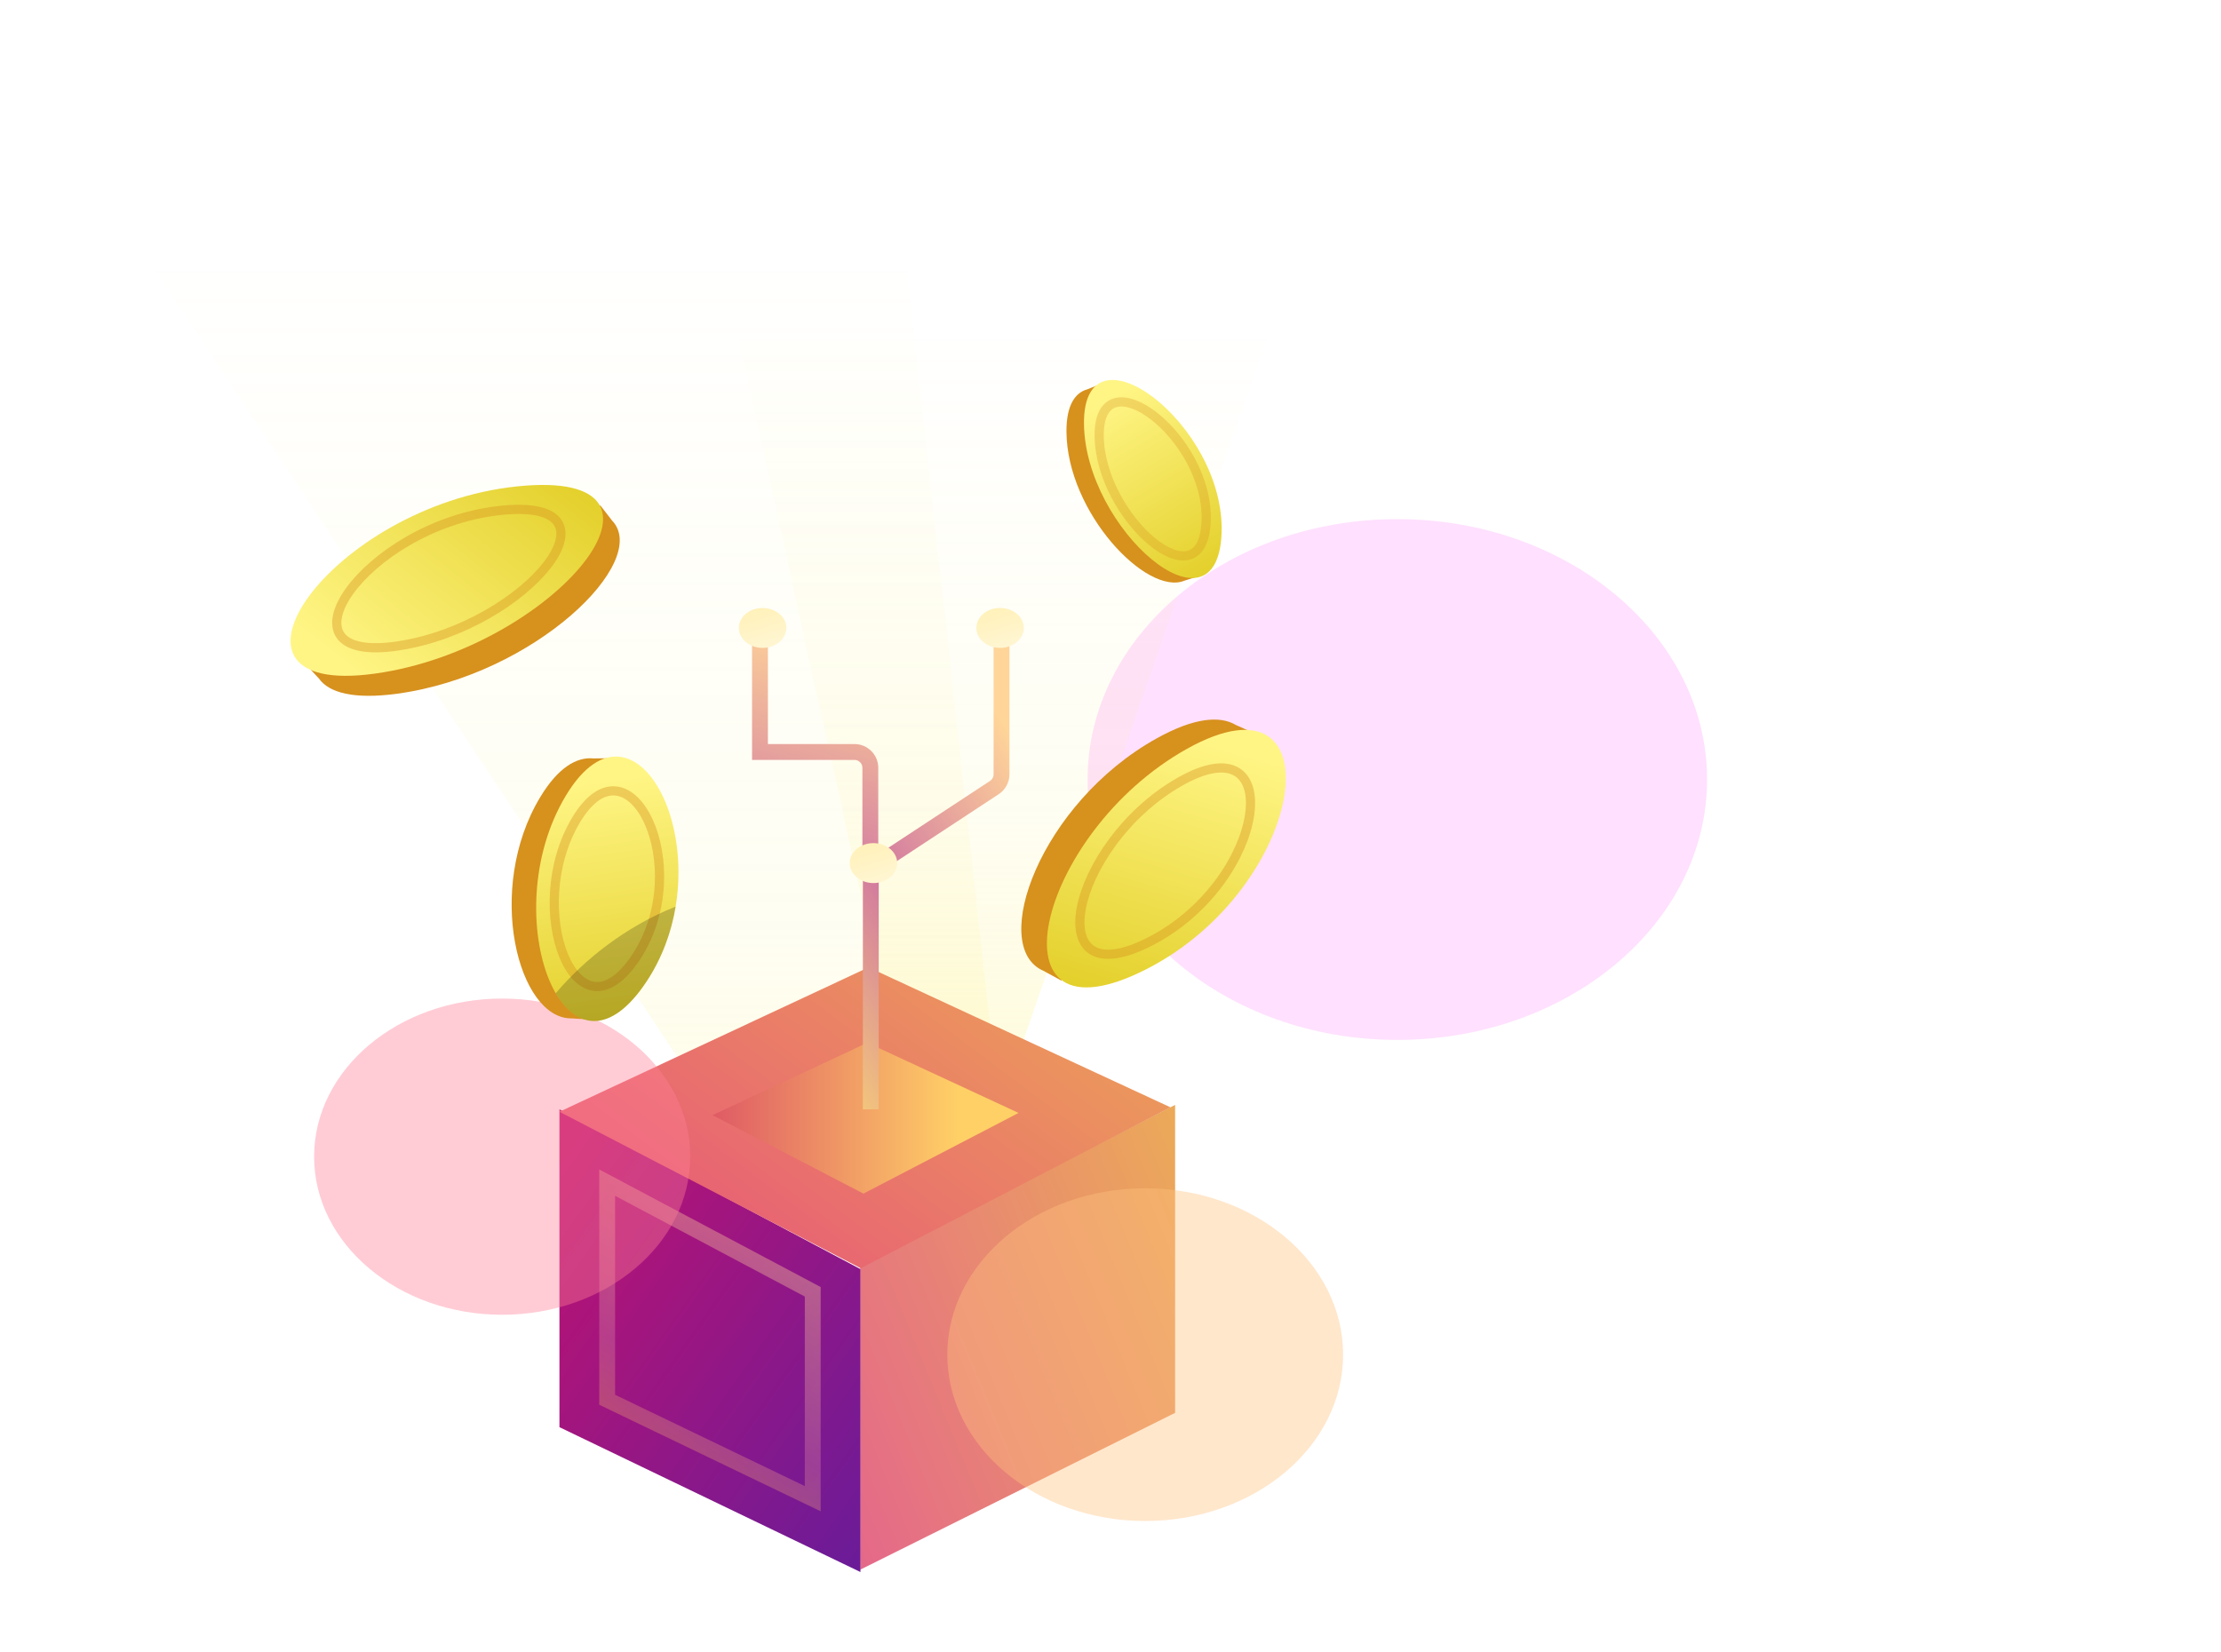 <svg width="121" height="90" viewBox="0 0 121 90" fill="none" xmlns="http://www.w3.org/2000/svg">
<g opacity="0.24" filter="url(#filter0_f_1_184)">
<ellipse cx="76.126" cy="42.479" rx="16.874" ry="14.19" fill="#FF7EFA" fill-opacity="0.98"/>
</g>
<path d="M46.866 85.537L64.02 76.992V60.209L46.866 69.014V85.537Z" fill="url(#paint0_linear_1_184)"/>
<path d="M46.877 85.666L30.479 77.772V60.451L46.877 69.159V85.666Z" fill="url(#paint1_linear_1_184)"/>
<path opacity="0.4" d="M44.278 81.67L33.078 76.278V64.447L44.278 70.395V81.67Z" stroke="url(#paint2_linear_1_184)" stroke-width="0.864"/>
<path opacity="0.405" d="M47.213 64.551L38.785 60.444L4 8H48.668L54.437 60.444L47.213 64.551Z" fill="url(#paint3_linear_1_184)"/>
<path opacity="0.405" d="M54.437 60.497L71.293 11.846H38.785L50.825 66.578L54.437 60.497Z" fill="url(#paint4_linear_1_184)"/>
<path d="M63.028 40.23C65.044 39.11 66.463 38.988 67.329 39.507L68.695 40.115L68.375 40.507C69.419 43.163 66.723 49.219 61.065 52.098C59.874 52.704 58.896 53.008 58.116 53.07L57.819 53.433L56.834 52.897C53.847 51.595 56.673 43.76 63.028 40.23Z" fill="#D7911D"/>
<path d="M64.672 40.803C56.399 45.418 53.669 57.303 62.46 52.812C71.25 48.321 72.945 36.189 64.672 40.803Z" fill="url(#paint5_linear_1_184)"/>
<path opacity="0.4" d="M64.23 42.627C58.306 46.039 56.468 54.57 62.763 51.248C69.057 47.927 70.154 39.214 64.23 42.627Z" stroke="#D7911D" stroke-width="0.5"/>
<path d="M21.646 37.802C19.269 38.127 17.914 37.746 17.372 36.972L16.414 35.944L16.894 35.697C17.208 32.909 22.562 28.31 29.106 27.64C30.484 27.499 31.523 27.56 32.265 27.774L32.709 27.545L33.353 28.376C35.46 30.6 29.137 36.779 21.646 37.802Z" fill="#D7911D"/>
<path d="M20.418 36.709C30.179 35.359 38.348 25.448 28.173 26.505C17.998 27.563 10.656 38.058 20.418 36.709Z" fill="url(#paint6_linear_1_184)"/>
<path opacity="0.4" d="M21.692 35.197C28.734 34.131 34.486 26.975 27.149 27.828C19.813 28.682 14.65 36.262 21.692 35.197Z" stroke="#D7911D" stroke-width="0.5"/>
<path d="M58.101 23.514C58.094 22.112 58.553 21.401 59.244 21.214L60.188 20.83L60.338 21.142C62.582 21.756 65.758 25.519 65.594 29.343C65.559 30.148 65.397 30.729 65.142 31.118L65.281 31.406L64.531 31.642C62.484 32.492 58.123 27.932 58.101 23.514Z" fill="#D7911D"/>
<path d="M59.055 23.075C59.097 28.835 66.308 35.028 66.55 29.079C66.792 23.13 59.013 17.316 59.055 23.075Z" fill="url(#paint7_linear_1_184)"/>
<path opacity="0.3" d="M59.884 23.744C59.917 28.223 65.523 33.037 65.711 28.412C65.899 23.787 59.852 19.266 59.884 23.744Z" stroke="#D7911D" stroke-width="0.5"/>
<path d="M30.479 60.584L47.319 52.714L63.767 60.342L46.894 69.111L30.479 60.584Z" fill="url(#paint8_linear_1_184)"/>
<path d="M38.816 60.77L47.252 56.824L55.491 60.648L47.039 65.044L38.816 60.77Z" fill="url(#paint9_linear_1_184)"/>
<g opacity="0.405" filter="url(#filter1_f_1_184)">
<ellipse cx="62.391" cy="73.82" rx="10.781" ry="9.066" fill="#FFC37E" fill-opacity="0.98"/>
</g>
<g opacity="0.405" filter="url(#filter2_f_1_184)">
<ellipse cx="27.358" cy="63.031" rx="10.245" ry="8.615" fill="#FF7E95" fill-opacity="0.98"/>
</g>
<path d="M47.441 60.451V47.342L54.173 42.917C54.417 42.757 54.563 42.486 54.563 42.195V33.856" stroke="url(#paint10_linear_1_184)" stroke-width="0.864"/>
<path d="M47.416 47.298V41.843C47.416 41.366 47.029 40.979 46.552 40.979H41.404V34.098" stroke="url(#paint11_linear_1_184)" stroke-width="0.864"/>
<ellipse cx="41.547" cy="34.219" rx="1.294" ry="1.088" fill="url(#paint12_linear_1_184)"/>
<ellipse cx="54.484" cy="34.219" rx="1.294" ry="1.088" fill="url(#paint13_linear_1_184)"/>
<ellipse cx="47.585" cy="47.033" rx="1.294" ry="1.088" fill="url(#paint14_linear_1_184)"/>
<path d="M29.436 43.431C30.398 41.839 31.412 41.236 32.331 41.33L33.674 41.314L33.629 41.733C35.765 43.424 36.785 49.097 33.953 53.36C33.357 54.258 32.769 54.844 32.209 55.172L32.169 55.56L31.151 55.496C28.227 55.553 26.405 48.45 29.436 43.431Z" fill="#D7911D"/>
<path d="M30.828 43.357C26.891 49.906 30.835 60.122 35.226 53.484C39.617 46.847 34.764 36.809 30.828 43.357Z" fill="url(#paint15_linear_1_184)"/>
<path opacity="0.4" d="M31.392 44.672C28.479 49.518 31.398 57.078 34.647 52.167C37.897 47.255 34.305 39.827 31.392 44.672Z" stroke="#D7911D" stroke-width="0.5"/>
<path opacity="0.2" fill-rule="evenodd" clip-rule="evenodd" d="M36.809 49.404C36.803 49.407 36.798 49.409 36.792 49.411C34.118 50.479 31.866 52.256 30.276 54.125C31.396 56.052 33.267 56.446 35.226 53.484C36.074 52.203 36.577 50.795 36.809 49.404Z" fill="black"/>
<defs>
<filter id="filter0_f_1_184" x="31.253" y="0.289" width="89.747" height="84.38" filterUnits="userSpaceOnUse" color-interpolation-filters="sRGB">
<feFlood flood-opacity="0" result="BackgroundImageFix"/>
<feBlend mode="normal" in="SourceGraphic" in2="BackgroundImageFix" result="shape"/>
<feGaussianBlur stdDeviation="14" result="effect1_foregroundBlur_1_184"/>
</filter>
<filter id="filter1_f_1_184" x="44.61" y="57.754" width="35.562" height="32.132" filterUnits="userSpaceOnUse" color-interpolation-filters="sRGB">
<feFlood flood-opacity="0" result="BackgroundImageFix"/>
<feBlend mode="normal" in="SourceGraphic" in2="BackgroundImageFix" result="shape"/>
<feGaussianBlur stdDeviation="3.5" result="effect1_foregroundBlur_1_184"/>
</filter>
<filter id="filter2_f_1_184" x="0.113" y="37.416" width="54.489" height="51.23" filterUnits="userSpaceOnUse" color-interpolation-filters="sRGB">
<feFlood flood-opacity="0" result="BackgroundImageFix"/>
<feBlend mode="normal" in="SourceGraphic" in2="BackgroundImageFix" result="shape"/>
<feGaussianBlur stdDeviation="8.5" result="effect1_foregroundBlur_1_184"/>
</filter>
<linearGradient id="paint0_linear_1_184" x1="56.99" y1="30.751" x2="5.276" y2="52.017" gradientUnits="userSpaceOnUse">
<stop stop-color="#EDB64F"/>
<stop offset="1" stop-color="#DD26BC"/>
</linearGradient>
<linearGradient id="paint1_linear_1_184" x1="55.221" y1="73.166" x2="25.756" y2="52.281" gradientUnits="userSpaceOnUse">
<stop stop-color="#6B1B98"/>
<stop offset="1" stop-color="#DE0F62"/>
</linearGradient>
<linearGradient id="paint2_linear_1_184" x1="31.796" y1="60.142" x2="20.704" y2="77.87" gradientUnits="userSpaceOnUse">
<stop stop-color="#FFD599"/>
<stop offset="0.482" stop-color="#D178A0"/>
<stop offset="1" stop-color="#FFCE08"/>
</linearGradient>
<linearGradient id="paint3_linear_1_184" x1="16.683" y1="14.032" x2="16.683" y2="88.127" gradientUnits="userSpaceOnUse">
<stop stop-color="#FDF27D" stop-opacity="0.01"/>
<stop offset="0.494" stop-color="#FCF17B" stop-opacity="0.24"/>
<stop offset="1" stop-color="#FBF079"/>
</linearGradient>
<linearGradient id="paint4_linear_1_184" x1="32.547" y1="17.972" x2="32.547" y2="71.096" gradientUnits="userSpaceOnUse">
<stop stop-color="#FDF27D" stop-opacity="0.01"/>
<stop offset="0.494" stop-color="#FCF17B" stop-opacity="0.24"/>
<stop offset="1" stop-color="#FBF079"/>
</linearGradient>
<linearGradient id="paint5_linear_1_184" x1="55.036" y1="37.303" x2="49.766" y2="55.449" gradientUnits="userSpaceOnUse">
<stop stop-color="#FFF585"/>
<stop offset="1" stop-color="#DCC613"/>
</linearGradient>
<linearGradient id="paint6_linear_1_184" x1="27.549" y1="43.245" x2="39.9" y2="27.602" gradientUnits="userSpaceOnUse">
<stop stop-color="#FFF585"/>
<stop offset="1" stop-color="#DCC613"/>
</linearGradient>
<linearGradient id="paint7_linear_1_184" x1="52.939" y1="26.108" x2="60.04" y2="38.135" gradientUnits="userSpaceOnUse">
<stop stop-color="#FFF585"/>
<stop offset="1" stop-color="#DCC613"/>
</linearGradient>
<linearGradient id="paint8_linear_1_184" x1="58.837" y1="41.756" x2="31.616" y2="78.003" gradientUnits="userSpaceOnUse">
<stop stop-color="#EDB64F"/>
<stop offset="0.978" stop-color="#E64082"/>
</linearGradient>
<linearGradient id="paint9_linear_1_184" x1="52.178" y1="55.927" x2="31.863" y2="55.927" gradientUnits="userSpaceOnUse">
<stop stop-color="#FFD066"/>
<stop offset="1" stop-color="#CE1D64"/>
</linearGradient>
<linearGradient id="paint10_linear_1_184" x1="46.626" y1="27.208" x2="29.133" y2="38.721" gradientUnits="userSpaceOnUse">
<stop stop-color="#FFD599"/>
<stop offset="0.482" stop-color="#D178A0"/>
<stop offset="1" stop-color="#FFE26F"/>
</linearGradient>
<linearGradient id="paint11_linear_1_184" x1="38.07" y1="32.333" x2="30.764" y2="58.582" gradientUnits="userSpaceOnUse">
<stop stop-color="#FFD599"/>
<stop offset="1" stop-color="#A014A8"/>
</linearGradient>
<linearGradient id="paint12_linear_1_184" x1="46.412" y1="37.186" x2="44.518" y2="30.969" gradientUnits="userSpaceOnUse">
<stop stop-color="#FFFCF5"/>
<stop offset="1" stop-color="#FFEFAD"/>
</linearGradient>
<linearGradient id="paint13_linear_1_184" x1="59.349" y1="37.186" x2="57.455" y2="30.969" gradientUnits="userSpaceOnUse">
<stop stop-color="#FFFCF5"/>
<stop offset="1" stop-color="#FFEFAD"/>
</linearGradient>
<linearGradient id="paint14_linear_1_184" x1="52.45" y1="50" x2="50.555" y2="43.782" gradientUnits="userSpaceOnUse">
<stop stop-color="#FFFCF5"/>
<stop offset="1" stop-color="#FFEFAD"/>
</linearGradient>
<linearGradient id="paint15_linear_1_184" x1="21.753" y1="44.085" x2="24.146" y2="60.485" gradientUnits="userSpaceOnUse">
<stop stop-color="#FFF585"/>
<stop offset="1" stop-color="#DCC613"/>
</linearGradient>
</defs>
</svg>
